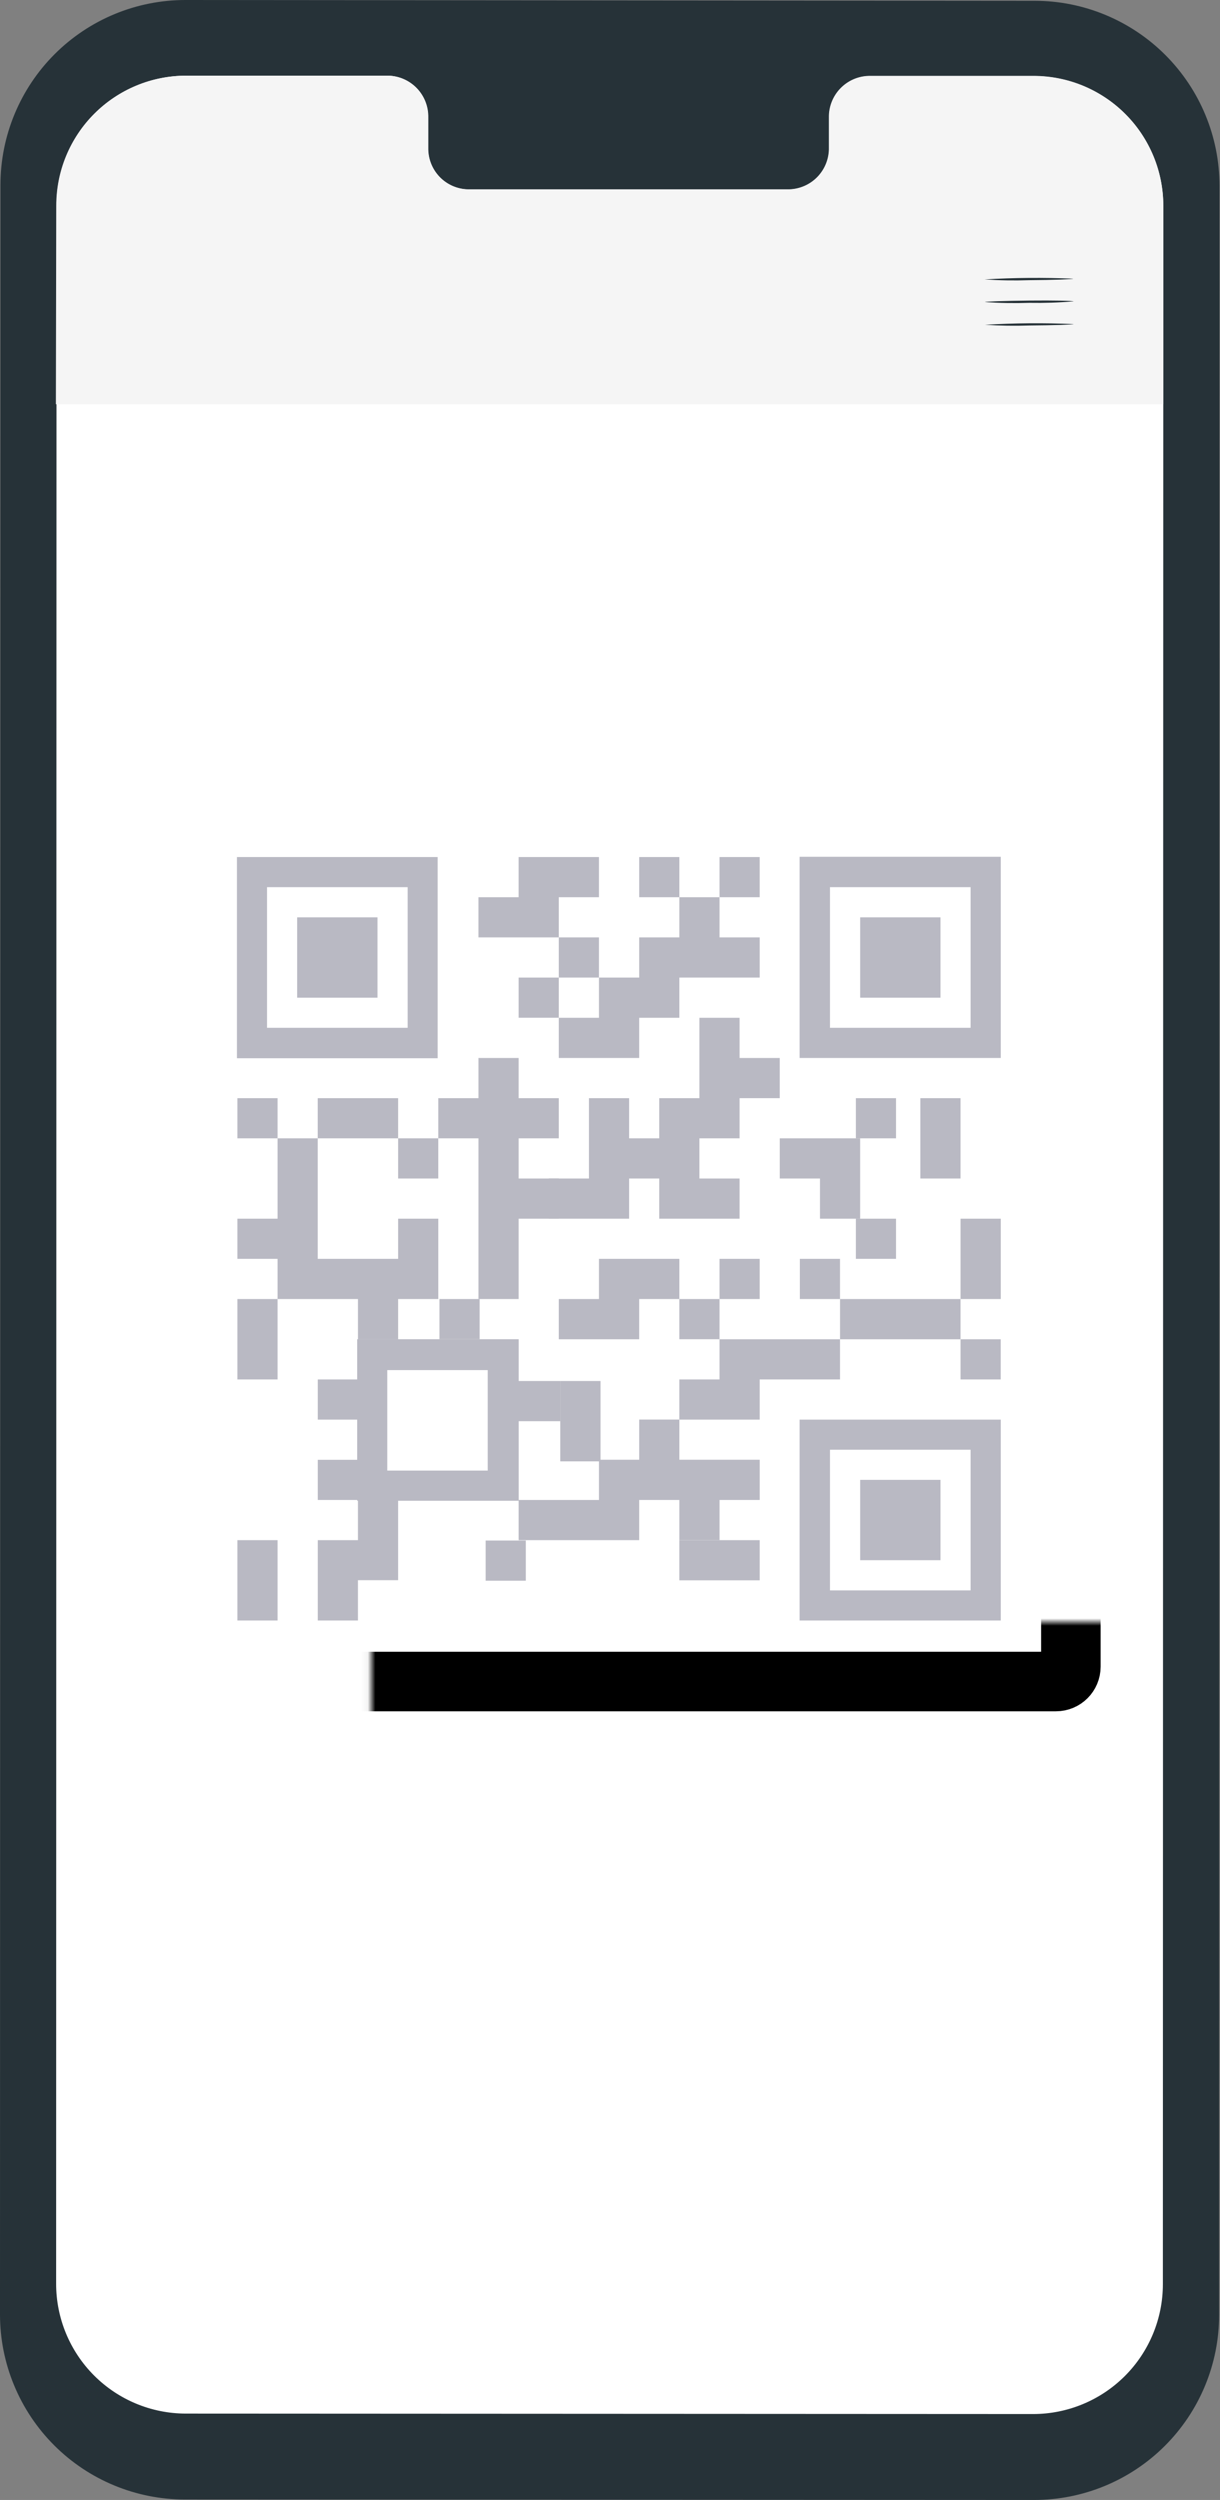 <svg width="164" height="336" viewBox="0 0 164 336" fill="none" xmlns="http://www.w3.org/2000/svg">
<rect x="0" y="0" width="164" height="336" fill="#808080" stroke="none"/>
<path d="M138.995 336L24.852 335.939C18.259 335.934 11.938 333.312 7.278 328.649C2.618 323.985 -1.62222e-06 317.662 0 311.069L0.061 24.861C0.061 21.595 0.705 18.361 1.955 15.343C3.206 12.326 5.038 9.584 7.349 7.275C9.659 4.967 12.402 3.136 15.42 1.887C18.439 0.639 21.673 -0.002 24.94 6.12212e-06L139.083 0.105C145.675 0.109 151.997 2.732 156.657 7.395C161.317 12.059 163.935 18.382 163.935 24.974L163.883 311.148C163.88 314.414 163.235 317.647 161.983 320.664C160.731 323.68 158.897 326.42 156.586 328.728C154.275 331.036 151.532 332.866 148.514 334.114C145.496 335.361 142.261 336.002 138.995 336Z" fill="#263238"/>
<path d="M138.961 10.224H116.83C115.373 10.258 113.989 10.869 112.982 11.922C111.975 12.975 111.426 14.384 111.457 15.841V19.854C111.473 20.576 111.347 21.294 111.085 21.967C110.824 22.64 110.433 23.254 109.934 23.776C109.435 24.298 108.838 24.716 108.177 25.007C107.516 25.298 106.805 25.456 106.083 25.472H62.947C62.225 25.456 61.514 25.298 60.853 25.007C60.192 24.716 59.595 24.298 59.096 23.776C58.597 23.254 58.206 22.64 57.945 21.967C57.683 21.294 57.557 20.576 57.573 19.854V15.789C57.604 14.332 57.055 12.922 56.048 11.869C55.041 10.816 53.657 10.206 52.2 10.171H44.41H25.045C20.418 10.171 15.98 12.009 12.708 15.281C9.436 18.553 7.598 22.991 7.598 27.618L7.546 306.943C7.546 311.563 9.378 315.993 12.64 319.264C15.903 322.535 20.329 324.378 24.949 324.389L138.874 324.45C143.501 324.45 147.938 322.612 151.21 319.341C154.482 316.069 156.32 311.631 156.32 307.004L156.381 27.679C156.383 23.055 154.55 18.619 151.283 15.346C148.017 12.073 143.585 10.23 138.961 10.224Z" fill="white"/>
<path d="M156.373 27.644C156.373 23.017 154.535 18.579 151.263 15.307C147.991 12.036 143.554 10.197 138.927 10.197H116.796C115.339 10.232 113.955 10.842 112.948 11.896C111.941 12.949 111.392 14.358 111.422 15.815V19.828C111.439 20.55 111.312 21.267 111.051 21.94C110.79 22.613 110.399 23.228 109.9 23.75C109.401 24.272 108.804 24.69 108.143 24.981C107.482 25.272 106.771 25.43 106.049 25.445H62.913C62.191 25.43 61.479 25.272 60.819 24.981C60.158 24.69 59.561 24.272 59.062 23.75C58.563 23.228 58.172 22.613 57.91 21.94C57.649 21.267 57.523 20.55 57.539 19.828V15.789C57.57 14.332 57.021 12.922 56.014 11.869C55.006 10.816 53.623 10.206 52.166 10.171H44.376H25.01C20.383 10.171 15.946 12.009 12.674 15.281C9.402 18.553 7.564 22.991 7.564 27.618L7.512 54.328H156.364L156.373 27.644Z" fill="#F5F5F5"/>
<path d="M144.264 37.457C144.264 37.536 141.594 37.632 138.306 37.658C136.319 37.726 134.33 37.691 132.348 37.553C136.315 37.318 140.293 37.286 144.264 37.457Z" fill="#263238"/>
<path d="M144.316 40.502C142.338 40.673 140.352 40.739 138.367 40.703C136.381 40.771 134.392 40.736 132.409 40.598C132.409 40.519 135.07 40.432 138.367 40.397C141.664 40.362 144.316 40.423 144.316 40.502Z" fill="#263238"/>
<path d="M144.316 43.555C144.316 43.633 141.656 43.721 138.367 43.747C136.381 43.815 134.392 43.783 132.409 43.651C136.374 43.415 140.348 43.383 144.316 43.555Z" fill="#263238"/>
<path d="M31.911 180V185.4H37.311V180V174.592H31.911V180Z" fill="#B9B9C3"/>
<path d="M37.311 147.594H31.911V152.993H37.311V147.594Z" fill="#B9B9C3"/>
<path d="M70.684 207.051H65.284V212.451H70.684V207.051Z" fill="#B9B9C3"/>
<path d="M37.311 158.393V163.793H31.911V169.192H37.311V174.592H42.71H48.119V180H53.519V174.592H58.918V169.192V163.793H53.519V169.192H48.119H42.71V163.793V158.393V152.993H37.311V158.393Z" fill="#B9B9C3"/>
<path d="M48.119 147.594H42.711V152.993H48.119H53.519V147.594H48.119Z" fill="#B9B9C3"/>
<path d="M72.421 191.009H75.317V185.609H72.421H69.517V191.009H72.421Z" fill="#B9B9C3"/>
<path d="M58.916 152.993H53.517V158.393H58.916V152.993Z" fill="#B9B9C3"/>
<path d="M96.723 174.592H91.323V179.992H96.723V174.592Z" fill="#B9B9C3"/>
<path d="M102.121 115.187H96.722V120.587H102.121V115.187Z" fill="#B9B9C3"/>
<path d="M69.717 158.393V152.993H75.117V147.594H69.717V142.194H64.318V147.594H58.918V152.993H64.318V158.393V163.793V169.192V174.592H69.717V169.192V163.793H75.117V158.393H69.717Z" fill="#B9B9C3"/>
<path d="M96.723 212.398H102.123V206.999H96.723H91.323V212.398H96.723Z" fill="#B9B9C3"/>
<path d="M91.325 115.187H85.925V120.587H91.325V115.187Z" fill="#B9B9C3"/>
<path d="M89.971 158.393V152.993H84.571V147.594H79.171V152.993V158.393H73.772V163.793H79.171H84.571V158.393H89.971Z" fill="#B9B9C3"/>
<path d="M120.451 147.594H115.052V152.993H120.451V147.594Z" fill="#B9B9C3"/>
<path d="M64.473 174.592H59.073V179.992H64.473V174.592Z" fill="#B9B9C3"/>
<path d="M85.924 142.194V136.794H91.324V131.386H96.724H102.123V125.986H96.724V120.587H91.324V125.986H85.924V131.386H80.516V136.794H75.116V142.194H80.516H85.924Z" fill="#B9B9C3"/>
<path d="M85.924 180V174.592H91.324V169.192H85.924H80.516V174.592H75.116V180H80.516H85.924Z" fill="#B9B9C3"/>
<path d="M102.124 201.599V196.191H96.725H91.325V190.791H85.925V196.191H80.517V201.599H75.117H69.718V206.999H75.117H80.517H85.925V201.599H91.325V206.999H96.725V201.599H102.124Z" fill="#B9B9C3"/>
<path d="M80.515 120.587V115.187H75.116H69.716V120.587H64.316V125.986H69.716H75.116V120.587H80.515Z" fill="#B9B9C3"/>
<path d="M80.516 125.986H75.116V131.386H80.516V125.986Z" fill="#B9B9C3"/>
<path d="M94.018 147.594H88.618V152.993V158.393V163.793H94.018H99.418V158.393H94.018V152.993H99.418V147.594H104.817V142.194H99.418V136.794H94.018V142.194V147.594Z" fill="#B9B9C3"/>
<path d="M75.117 131.386H69.718V136.786H75.117V131.386Z" fill="#B9B9C3"/>
<path d="M91.323 185.4V190.8H96.723H102.123V185.4H107.522H112.922V180H107.522H102.123H96.723V185.4H91.323Z" fill="#B9B9C3"/>
<path d="M120.451 163.793H115.052V169.192H120.451V163.793Z" fill="#B9B9C3"/>
<path d="M102.121 169.192H96.722V174.592H102.121V169.192Z" fill="#B9B9C3"/>
<path d="M115.627 152.993H110.228H104.819V158.393H110.228V163.793H115.627V158.393V152.993Z" fill="#B9B9C3"/>
<path d="M112.921 169.192H107.521V174.592H112.921V169.192Z" fill="#B9B9C3"/>
<path d="M53.517 201.704H69.725V179.992H48.013V185.4H42.718V190.8H48.013V196.199H42.718V201.599H48.013V201.704H48.117V206.999H42.718V217.798H48.117V212.381H53.517V201.704ZM65.564 184.144V197.647H52.06V184.144H65.564Z" fill="#B9B9C3"/>
<path d="M123.722 180H129.122V174.592H123.722H118.323H112.923V180H118.323H123.722Z" fill="#B9B9C3"/>
<path d="M123.722 158.393H129.121V152.993V147.594H123.722V152.993V158.393Z" fill="#B9B9C3"/>
<path d="M80.726 185.609H75.317V191.009V196.409H80.726V191.009V185.609Z" fill="#B9B9C3"/>
<path d="M134.523 180H129.123V185.4H134.523V180Z" fill="#B9B9C3"/>
<path d="M134.531 169.192V163.793H129.123V169.192V174.592H134.531V169.192Z" fill="#B9B9C3"/>
<path d="M37.311 206.999H31.911V212.398V217.798H37.311V212.398V206.999Z" fill="#B9B9C3"/>
<path d="M134.53 142.194V115.152H107.488V142.194H134.53ZM111.571 138.138V119.235H130.474V138.138H111.571Z" fill="#B9B9C3"/>
<path d="M126.428 123.291H115.629V134.09H126.428V123.291Z" fill="#B9B9C3"/>
<path d="M134.53 190.8H107.488V217.798H134.53V190.8ZM111.571 213.75V194.847H130.474V213.75H111.571Z" fill="#B9B9C3"/>
<path d="M126.428 198.895H115.629V209.694H126.428V198.895Z" fill="#B9B9C3"/>
<path d="M31.851 115.187V142.229H58.831V115.187H31.851ZM54.801 119.235V138.138H35.898V119.235H54.801Z" fill="#B9B9C3"/>
<path d="M50.745 123.291H39.945V134.09H50.745V123.291Z" fill="#B9B9C3"/>
<mask id="path-47-inside-1_1274_66292" fill="white">
<rect x="24.953" y="109" width="119" height="117" rx="2"/>
</mask>
<rect x="24.953" y="109" width="119" height="117" rx="2" stroke="black" stroke-width="8" mask="url(#path-47-inside-1_1274_66292)"/>
</svg>
